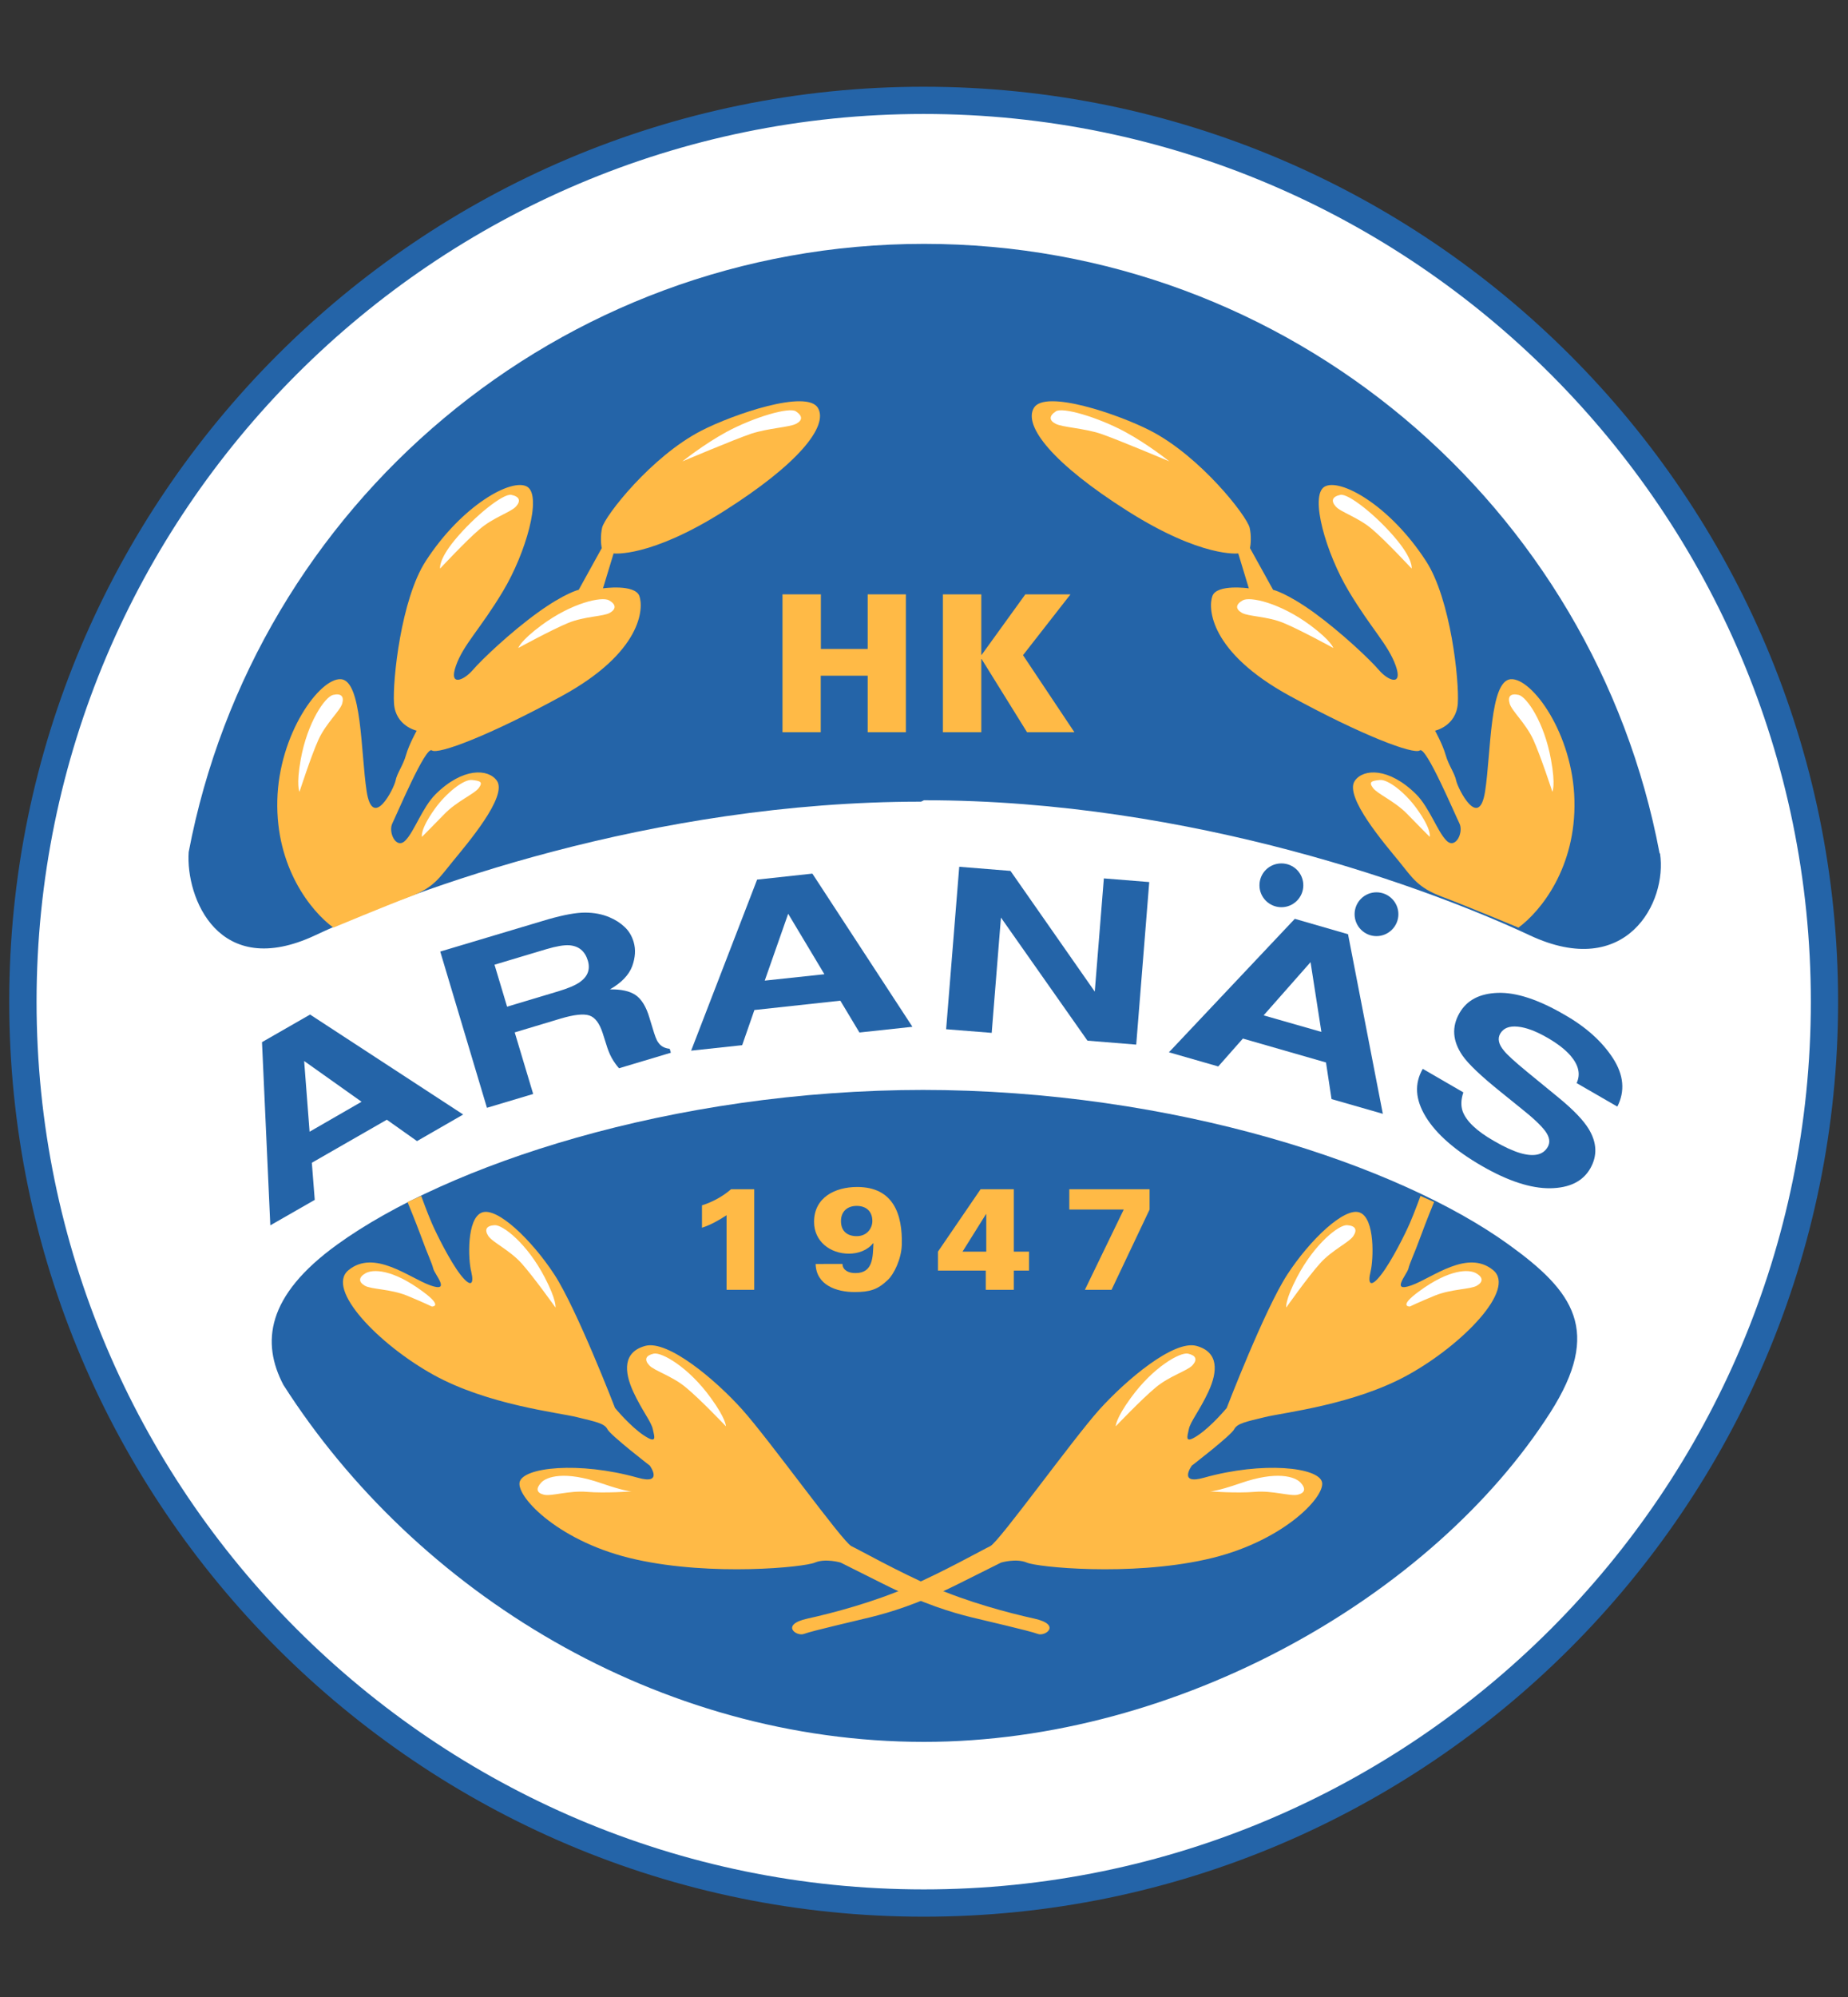 <?xml version="1.0" encoding="iso-8859-1"?>
<!-- Generator: Adobe Illustrator 16.0.0, SVG Export Plug-In . SVG Version: 6.00 Build 0)  -->
<!DOCTYPE svg PUBLIC "-//W3C//DTD SVG 1.1//EN" "http://www.w3.org/Graphics/SVG/1.1/DTD/svg11.dtd">
<svg version="1.1" id="Layer_1" xmlns="http://www.w3.org/2000/svg" xmlns:xlink="http://www.w3.org/1999/xlink" x="0px" y="0px"
	 width="500px" height="540px" viewBox="0 0 500 540" style="enable-background:new 0 0 500 540;" xml:space="preserve">
<rect x="0" y="0" width="500" height="540" fill="#333333" stroke="none"/>
<g>
	<path style="fill:#FFFFFF;" d="M494.574,270.848c0,135.172-109.565,244.684-244.624,244.684
		c-135.142,0-244.706-109.512-244.706-244.684c0-135.099,109.563-244.646,244.706-244.646
		C385.009,26.202,494.574,135.749,494.574,270.848"/>
	<path style="fill:#2464A8;" d="M83.762,306.024l14.063-8.104l-15.532-11.018L83.762,306.024z M70.887,281.802l13.008-7.461
		l41.425,27.031l-12.493,7.185l-8.166-5.78l-20.289,11.637l0.787,10.038l-12.021,6.884L70.887,281.802z"/>
	<path style="fill:#2464A8;" d="M133.794,260.862l3.408,11.351l13.744-4.123c2.709-0.818,4.685-1.637,5.93-2.517
		c2.165-1.521,2.881-3.47,2.165-5.84c-0.782-2.554-2.438-3.932-5.047-4.13c-1.432-0.084-3.477,0.266-6.103,1.038L133.794,260.862z
		 M158.258,246.77c2.453,0,4.651,0.417,6.629,1.258c1.603,0.673,2.981,1.552,4.108,2.629c1.142,1.052,1.961,2.417,2.455,4.083
		c0.58,1.977,0.458,4.182-0.409,6.555c-0.903,2.364-2.897,4.455-6.018,6.242c3.055-0.053,5.386,0.461,6.973,1.553
		c1.584,1.107,2.846,3.139,3.715,6.1l0.87,2.85c0.579,1.938,1.039,3.244,1.5,3.817c0.665,1.022,1.723,1.607,3.121,1.745l0.306,1.064
		l-14.03,4.199c-0.696-0.804-1.176-1.501-1.516-2.029c-0.697-1.093-1.211-2.267-1.635-3.509l-1.249-3.925
		c-0.868-2.688-2.061-4.296-3.629-4.813c-1.568-0.507-4.126-0.235-7.706,0.827l-12.478,3.751l4.994,16.651l-12.509,3.737
		l-12.635-42.248l29.186-8.721C152.527,247.384,155.835,246.77,158.258,246.77"/>
	<path style="fill:#2464A8;" d="M206.908,265.165l16.145-1.726l-9.801-16.352L206.908,265.165z M204.846,237.851l14.952-1.621
		l27.069,41.42l-14.336,1.546l-5.167-8.607l-23.251,2.526l-3.307,9.508l-13.81,1.483L204.846,237.851z"/>
	<polygon style="fill:#2464A8;" points="259.534,234.381 273.396,235.496 296.202,268.135 298.662,237.526 310.944,238.511 
		307.419,282.471 294.225,281.401 270.819,248.118 268.316,279.294 255.988,278.313 	"/>
	<path style="fill:#2464A8;" d="M341.889,274.562l15.632,4.472l-2.935-18.86L341.889,274.562z M350.324,248.458l14.405,4.16
		l9.413,48.564l-13.878-3.983l-1.499-9.901l-22.488-6.463l-6.661,7.54l-13.345-3.829L350.324,248.458z"/>
	<path style="fill:#2464A8;" d="M395.931,295.388c-0.668,1.949-0.701,3.651-0.188,5.124c1.002,2.688,3.814,5.347,8.435,7.992
		c2.76,1.612,5.146,2.696,7.116,3.289c3.709,1.076,6.198,0.545,7.46-1.639c0.737-1.266,0.514-2.688-0.665-4.296
		c-1.174-1.567-3.371-3.642-6.576-6.174l-5.426-4.38c-5.349-4.311-8.825-7.582-10.433-9.932c-2.66-3.896-2.923-7.723-0.765-11.454
		c1.991-3.457,5.421-5.269,10.364-5.443c4.959-0.166,10.945,1.796,17.95,5.865c5.918,3.354,10.281,7.312,13.213,11.826
		c2.909,4.515,3.305,8.889,1.174,13.064l-11.013-6.356c1.11-2.397,0.546-4.842-1.639-7.405c-1.479-1.704-3.595-3.326-6.334-4.894
		c-3.04-1.75-5.68-2.743-7.964-2.961c-2.285-0.23-3.854,0.394-4.72,1.856c-0.79,1.363-0.465,2.893,0.954,4.595
		c0.873,1.117,2.996,3.057,6.343,5.797l8.705,7.132c3.821,3.158,6.462,5.895,7.927,8.289c2.241,3.711,2.37,7.258,0.414,10.682
		c-2.017,3.502-5.63,5.266-10.846,5.345c-5.251,0.057-11.403-1.949-18.498-6.042c-7.254-4.187-12.32-8.63-15.172-13.296
		c-2.827-4.636-3.114-8.963-0.799-12.955L395.931,295.388z"/>
	<path style="fill:#2464A8;" d="M449.138,230.783c2.021,13.114-9.024,34.413-35.247,22.132
		c-26.214-12.29-90.959-36.527-163.887-36.527l-0.799,0.386c-72.982,0-137.692,23.851-163.929,36.141
		c-26.202,12.281-35.047-10.229-34.229-22.496c17.832-93.652,100.1-164.474,198.957-164.474
		c98.957,0,181.313,70.974,199.014,164.778L449.138,230.783z"/>
	<path style="fill:#2464A8;" d="M76.667,374.47c35.971,56.28,101.569,96.543,173.337,96.543c68.973,0,137.791-39.572,169.433-89.041
		c14.113-22.121,6.356-32.758-11.285-45.459c-29.542-21.296-90.161-41.798-158.947-41.798h1.038
		c-68.82,0-129.49,20.487-158.979,41.798C71.947,350.442,70.737,363.14,76.667,374.47"/>
	<path style="fill:#2464A8;" d="M9.893,270.871c0-132.357,107.688-240.054,240.027-240.054
		c132.353,0,240.025,107.697,240.025,240.054c0,132.36-107.673,240.034-240.025,240.034C117.581,510.904,9.893,403.23,9.893,270.871
		 M2.494,270.871c0,136.417,110.996,247.413,247.426,247.413c136.412,0,247.403-110.996,247.403-247.413
		c0-136.42-110.991-247.418-247.403-247.418C113.49,23.452,2.494,134.451,2.494,270.871"/>
	<path style="fill:#FFBA46;" d="M221.313,110.32c-2.984-5.107-22.93,1.697-31.555,6.137c-13.537,6.966-26.082,23.029-26.85,26.234
		c-0.494,2.159-0.306,4.61-0.102,5.527l-6.222,11.261c0,0-3.699,0.841-11.063,6.145c-7.399,5.333-15.172,12.72-17.626,15.577
		c-2.49,2.872-6.564,4.509-4.52-1.22c2.03-5.743,6.564-9.85,12.702-20.093c6.158-10.241,10.638-25.808,6.564-28.276
		c-4.092-2.453-17.609,4.923-27.446,20.095c-6.698,10.294-9.017,32.366-8.594,38.503c0.41,6.152,6.14,7.372,6.14,7.372
		s-2.065,3.689-2.883,6.561c-0.802,2.872-2.455,4.919-2.847,6.995c-0.41,2.015-6.154,13.516-7.808,2.855
		c-1.62-10.652-1.229-29.919-6.955-30.335c-5.711-0.402-16.808,14.774-17.217,32.79c-0.426,18.019,9.002,29.86,15.155,34.384
		c0,0,14.148-5.895,20.712-8.365c6.546-2.456,7.96-5.114,11.677-9.63c3.665-4.5,14.813-17.442,11.881-21.698
		c-2.284-3.305-9.222-3.706-16.638,3.652c-3.611,3.658-5.71,10.054-8.165,12.509c-2.452,2.469-4.72-2.259-3.476-4.715
		c1.226-2.469,8.982-20.88,10.655-19.683c1.651,1.242,15.681-4.046,35.235-14.729c21.701-11.873,22.109-23.761,20.917-27.026
		c-1.262-3.295-9.837-2.06-9.837-2.06l2.867-9.438c0,0,9.799,1.252,29.88-11.456C215.995,125.488,224.161,115.245,221.313,110.32"/>
	<path style="fill:#FFFFFF;" d="M184.644,124.758c0,0,5.729-4.604,11.968-7.99c7.398-3.974,16.929-6.758,18.734-5.531
		c1.843,1.231,1.843,2.455,0,3.383c-1.805,0.924-7.449,1.147-12.068,2.645C198.675,118.82,184.644,124.758,184.644,124.758"/>
	<path style="fill:#FFFFFF;" d="M119.081,153.738c0,0-0.542-2.26,3.989-7.751c5.353-6.452,13.092-12.615,15.275-12.179
		c2.184,0.462,2.658,1.587,1.278,3.137c-1.364,1.549-6.223,2.992-9.872,6.164C126.054,146.245,119.081,153.738,119.081,153.738"/>
	<path style="fill:#FFFFFF;" d="M140.235,175.215c0,0,0.496-1.864,6.224-6.113c8.268-6.124,16.416-7.88,18.342-6.76
		c1.893,1.077,1.98,2.326,0.221,3.364c-1.806,1.039-6.835,0.902-11.336,2.758C149.203,170.313,140.235,175.215,140.235,175.215"/>
	<path style="fill:#FFFFFF;" d="M81.033,214.114c0,0-0.939-1.711,0.322-8.705c1.826-10.146,6.579-16.965,8.745-17.495
		c2.147-0.506,3.055,0.349,2.488,2.342c-0.579,1.963-4.381,5.304-6.407,9.72C84.168,204.386,81.033,214.114,81.033,214.114"/>
	<path style="fill:#FFFFFF;" d="M114.171,226.282c0,0-0.648-1.804,3.479-7.568c3.068-4.304,7.842-8.054,10.041-7.798
		c2.185,0.236,3.068,0.47,1.875,2.13c-1.208,1.659-5.896,3.546-9.292,7.038C116.882,223.569,114.171,226.282,114.171,226.282"/>
	<path style="fill:#FFBA46;" d="M279.714,110.32c2.95-5.107,22.919,1.697,31.543,6.137c13.533,6.966,26.063,23.029,26.847,26.234
		c0.513,2.159,0.292,4.61,0.102,5.527l6.24,11.261c0,0,3.682,0.841,11.049,6.145c7.345,5.333,15.172,12.72,17.607,15.577
		c2.454,2.872,6.563,4.509,4.518-1.22c-2.063-5.743-6.546-9.85-12.683-20.093c-6.157-10.241-10.655-25.808-6.58-28.276
		c4.123-2.453,17.624,4.923,27.463,20.095c6.697,10.294,9.016,32.366,8.606,38.503c-0.424,6.152-6.151,7.372-6.151,7.372
		s2.046,3.689,2.864,6.561c0.818,2.872,2.454,4.919,2.863,6.995c0.424,2.015,6.151,13.516,7.807,2.855
		c1.638-10.652,1.21-29.919,6.938-30.335c5.746-0.402,16.842,14.774,17.236,32.79c0.425,18.019-9,29.86-15.152,34.384
		c0,0-14.129-5.895-20.695-8.365c-6.563-2.456-8.018-5.114-11.682-9.63c-3.68-4.5-14.866-17.442-11.896-21.698
		c2.25-3.305,9.205-3.706,16.62,3.652c3.615,3.658,5.727,10.054,8.18,12.509c2.44,2.469,4.745-2.259,3.479-4.715
		c-1.242-2.469-9.016-20.88-10.672-19.683c-1.619,1.242-15.666-4.046-35.203-14.729c-21.749-11.873-22.142-23.761-20.931-27.026
		c1.244-3.295,9.855-2.06,9.855-2.06l-2.862-9.438c0,0-9.84,1.252-29.923-11.456C285.019,125.488,276.836,115.245,279.714,110.32"/>
	<path style="fill:#FFFFFF;" d="M316.371,124.758c0,0-5.726-4.604-11.987-7.99c-7.377-3.974-16.908-6.758-18.718-5.531
		c-1.861,1.231-1.861,2.455,0,3.383c1.81,0.924,7.451,1.147,12.072,2.645C302.323,118.82,316.371,124.758,316.371,124.758"/>
	<path style="fill:#FFFFFF;" d="M381.933,153.738c0,0,0.511-2.26-4.006-7.751c-5.319-6.452-13.093-12.615-15.257-12.179
		c-2.184,0.462-2.644,1.587-1.28,3.137c1.33,1.549,6.204,2.992,9.868,6.164C374.963,146.245,381.933,153.738,381.933,153.738"/>
	<path style="fill:#FFFFFF;" d="M360.742,175.215c0,0-0.494-1.864-6.186-6.113c-8.282-6.124-16.419-7.88-18.326-6.76
		c-1.927,1.077-2.014,2.326-0.241,3.364c1.79,1.039,6.819,0.902,11.319,2.758C351.792,170.313,360.742,175.215,360.742,175.215"/>
	<path style="fill:#FFFFFF;" d="M420.014,214.114c0,0,0.923-1.711-0.374-8.705c-1.823-10.146-6.581-16.965-8.727-17.495
		c-2.169-0.506-3.054,0.349-2.454,2.342c0.544,1.963,4.329,5.304,6.375,9.72C416.845,204.386,420.014,214.114,420.014,214.114"/>
	<path style="fill:#FFFFFF;" d="M386.824,226.282c0,0,0.669-1.804-3.472-7.568c-3.073-4.304-7.813-8.054-10.044-7.798
		c-2.187,0.236-3.069,0.47-1.846,2.13c1.213,1.659,5.847,3.546,9.258,7.038C384.097,223.569,386.824,226.282,386.824,226.282"/>
	<path style="fill:#FFBA46;" d="M94.277,343.47c-6.24,5.159,8.217,20.077,22.946,28.26c14.783,8.196,34.009,10.242,38.919,11.487
		c4.909,1.209,7.415,1.643,8.216,3.271c0.836,1.637,11.456,9.828,11.456,9.828s3.836,5.278-3.257,3.265
		c-15.972-4.479-31.127-2.828-31.979,1.243c-0.8,4.099,11.045,16.426,31.588,20.888c20.44,4.538,45.43,2.084,48.313,0.818
		c2.88-1.214,6.971,0,6.971,0s7.996,4.023,11.474,5.742c11.111,5.577,18.833,7.791,23.767,9.018
		c3.205,0.801,16.005,3.72,18.031,4.509c2.052,0.847,6.562-2.463-0.838-4.108c-7.358-1.627-18.002-4.491-27.426-8.583
		c-9.425-4.093-19.671-9.852-22.126-11.039c-2.457-1.267-22.144-28.708-29.509-36.914c-7.347-8.185-20.1-18.826-26.202-17.23
		c-6.154,1.669-5.744,6.985-3.324,12.32c2.472,5.344,4.925,8.182,5.335,10.244c0.443,2.047,1.26,4.093-2.455,1.637
		c-3.683-2.447-7.772-7.396-7.772-7.396c-0.001,0-10.263-26.604-16.384-36.041c-6.17-9.439-15.563-18.439-19.672-16.804
		c-4.109,1.636-3.7,12.721-2.847,15.985c0.783,3.298,0,4.523-2.916,0.818c-2.847-3.683-6.511-11.075-7.753-13.939
		c-1.247-2.864-2.868-7.364-2.868-7.364l-3.717,1.636c0,0,2.064,4.932,3.717,9.411c1.621,4.53,2.868,6.991,3.257,8.62
		c0.426,1.637,4.909,6.554-0.818,4.508C110.676,345.514,101.249,337.703,94.277,343.47"/>
	<path style="fill:#FFFFFF;" d="M196.408,385.678c0,0,0.085-1.949-4.093-7.677c-6.034-8.347-13.279-12.422-15.444-11.969
		c-2.164,0.485-2.625,1.607-1.226,3.144c1.38,1.515,6.238,2.895,9.955,6.018C189.367,378.273,196.408,385.678,196.408,385.678"/>
	<path style="fill:#FFFFFF;" d="M150.295,353.561c0,0,0.358-1.893-2.932-8.189c-4.771-9.138-11.354-14.252-13.569-14.077
		c-2.234,0.152-2.78,1.214-1.672,2.934c1.159,1.726,5.744,3.786,9.001,7.393C144.362,345.233,150.295,353.561,150.295,353.561"/>
	<path style="fill:#FFFFFF;" d="M116.833,353.288c0,0,3.254,0.113-2.474-4.074c-8.285-6.124-13.501-6.026-15.446-4.927
		c-1.909,1.084-1.976,2.35-0.204,3.374c1.791,1.022,6.836,0.854,11.337,2.658C114.563,352.176,116.833,353.288,116.833,353.288"/>
	<path style="fill:#FFFFFF;" d="M170.922,403.285c0,0-1.585,0.083-8.319-2.236c-9.734-3.376-14.711-1.771-16.178-0.135
		c-1.502,1.614-1.261,2.795,0.77,3.271c2.007,0.477,6.766-1.188,11.608-0.777C163.643,403.816,170.922,403.285,170.922,403.285"/>
	<path style="fill:#FFBA46;" d="M404.011,343.47c6.235,5.159-8.222,20.077-22.95,28.26c-14.756,8.196-34.005,10.242-38.915,11.487
		c-4.933,1.209-7.383,1.643-8.23,3.271c-0.809,1.637-11.458,9.828-11.458,9.828s-3.821,5.278,3.285,3.265
		c15.976-4.479,31.113-2.828,31.954,1.243c0.829,4.099-11.053,16.426-31.543,20.888c-20.475,4.538-45.478,2.084-48.345,0.818
		c-2.883-1.214-6.954,0-6.954,0s-8.033,4.023-11.508,5.742c-11.097,5.577-18.837,7.791-23.764,9.018
		c-3.189,0.801-15.973,3.72-18.003,4.509c-2.063,0.847-6.58-2.463,0.835-4.108c7.364-1.627,17.984-4.491,27.412-8.583
		c9.445-4.093,19.675-9.852,22.128-11.039c2.456-1.267,22.142-28.708,29.493-36.914c7.414-8.185,20.109-18.826,26.232-17.23
		c6.156,1.669,5.764,6.985,3.308,12.32c-2.489,5.344-4.948,8.182-5.34,10.244c-0.421,2.047-1.221,4.093,2.459,1.637
		c3.685-2.447,7.79-7.396,7.79-7.396s10.247-26.604,16.365-36.041c6.138-9.439,15.579-18.439,19.67-16.804
		c4.127,1.636,3.699,12.721,2.885,15.985c-0.819,3.298,0,4.523,2.861,0.818c2.863-3.683,6.533-11.075,7.772-13.939
		c1.247-2.864,2.886-7.364,2.886-7.364l3.679,1.636c0,0-2.043,4.932-3.679,9.411c-1.639,4.53-2.886,6.991-3.277,8.62
		c-0.427,1.637-4.924,6.554,0.837,4.508C387.609,345.514,397.041,337.703,404.011,343.47"/>
	<path style="fill:#FFFFFF;" d="M301.88,385.678c0,0-0.106-1.949,4.071-7.677c6.055-8.347,13.332-12.422,15.48-11.969
		c2.169,0.485,2.592,1.607,1.209,3.144c-1.38,1.515-6.255,2.895-9.973,6.018C308.938,378.273,301.88,385.678,301.88,385.678"/>
	<path style="fill:#FFFFFF;" d="M348.008,353.561c0,0-0.374-1.893,2.915-8.189c4.79-9.138,11.371-14.252,13.569-14.077
		c2.217,0.152,2.813,1.214,1.672,2.934c-1.123,1.726-5.782,3.786-9.002,7.393C353.89,345.233,348.008,353.561,348.008,353.561"/>
	<path style="fill:#FFFFFF;" d="M381.453,353.288c0,0-3.257,0.113,2.454-4.074c8.307-6.124,13.538-6.026,15.467-4.927
		c1.91,1.084,1.978,2.35,0.205,3.374c-1.773,1.022-6.849,0.854-11.32,2.658C383.742,352.176,381.453,353.288,381.453,353.288"/>
	<path style="fill:#FFFFFF;" d="M327.366,403.285c0,0,1.601,0.083,8.316-2.236c9.733-3.376,14.697-1.771,16.213-0.135
		c1.482,1.614,1.21,2.795-0.787,3.271c-2.006,0.477-6.799-1.188-11.627-0.777C334.646,403.816,327.366,403.285,327.366,403.285"/>
	<path style="fill:#2464A8;" d="M352.63,239.396c0,3.251-2.661,5.918-5.915,5.918c-3.309,0-5.951-2.667-5.951-5.918
		c0-3.294,2.643-5.924,5.951-5.924C349.969,233.473,352.63,236.102,352.63,239.396"/>
	<path style="fill:#2464A8;" d="M378.352,247.201c0,3.281-2.671,5.933-5.935,5.933c-3.25,0-5.913-2.651-5.913-5.933
		c0-3.265,2.663-5.917,5.913-5.917C375.681,241.284,378.352,243.936,378.352,247.201"/>
	<path style="fill:#FFBA46;" d="M204.063,321.573v27.207h-7.484v-20.175c-2.063,1.347-4.28,2.62-6.649,3.379v-6.049
		c2.863-0.915,5.574-2.375,7.876-4.362H204.063z"/>
	<path style="fill:#FFBA46;" d="M231.797,326.083c-2.66,0-4.262,1.626-4.262,4.092c0,2.839,1.808,4.088,4.262,4.088
		c2.831,0,4.23-2.19,4.23-4.088C236.027,327.543,234.338,326.083,231.797,326.083 M227.944,341.781
		c0.017,0.93,0.496,1.515,1.176,1.939c0.682,0.394,1.502,0.528,2.354,0.528c4.841,0,4.671-4.5,4.841-8.016l-0.086-0.062
		c-1.537,1.941-4.056,2.828-6.544,2.828c-5.065,0-9.429-3.313-9.429-8.593c0-6.612,5.677-9.438,11.661-9.438
		c9.835,0,12.322,7.447,12.07,15.713c-0.121,3.765-2.115,7.841-3.701,9.342c-2.796,2.714-4.909,3.354-9.104,3.354
		c-4.823,0-10.365-1.854-10.5-7.597H227.944z"/>
	<path style="fill:#FFBA46;" d="M266.848,338.455v-10.132h-0.089l-6.335,10.132H266.848z M253.772,338.455l11.541-16.882h8.985
		v16.882h4.126v5.114h-4.126v5.211h-7.586v-5.211h-12.94V338.455z"/>
	<polygon style="fill:#FFBA46;" points="289.314,327.066 289.314,321.573 311.035,321.573 311.035,327.066 300.736,348.78 
		293.527,348.78 304.043,327.066 	"/>
	<polygon style="fill:#FFBA46;" points="211.715,197.998 211.715,160.714 222.098,160.714 222.098,175.481 234.763,175.481 
		234.763,160.714 245.097,160.714 245.097,197.998 234.763,197.998 234.763,182.716 222.064,182.716 222.064,197.998 	"/>
	<polygon style="fill:#FFBA46;" points="277.418,160.714 289.636,160.714 276.787,177.162 290.692,197.998 277.878,197.998 
		265.584,178.201 265.503,178.201 265.503,197.998 255.117,197.998 255.117,160.714 265.503,160.714 265.503,177.094 
		265.584,177.094 	"/>
</g>
</svg>
